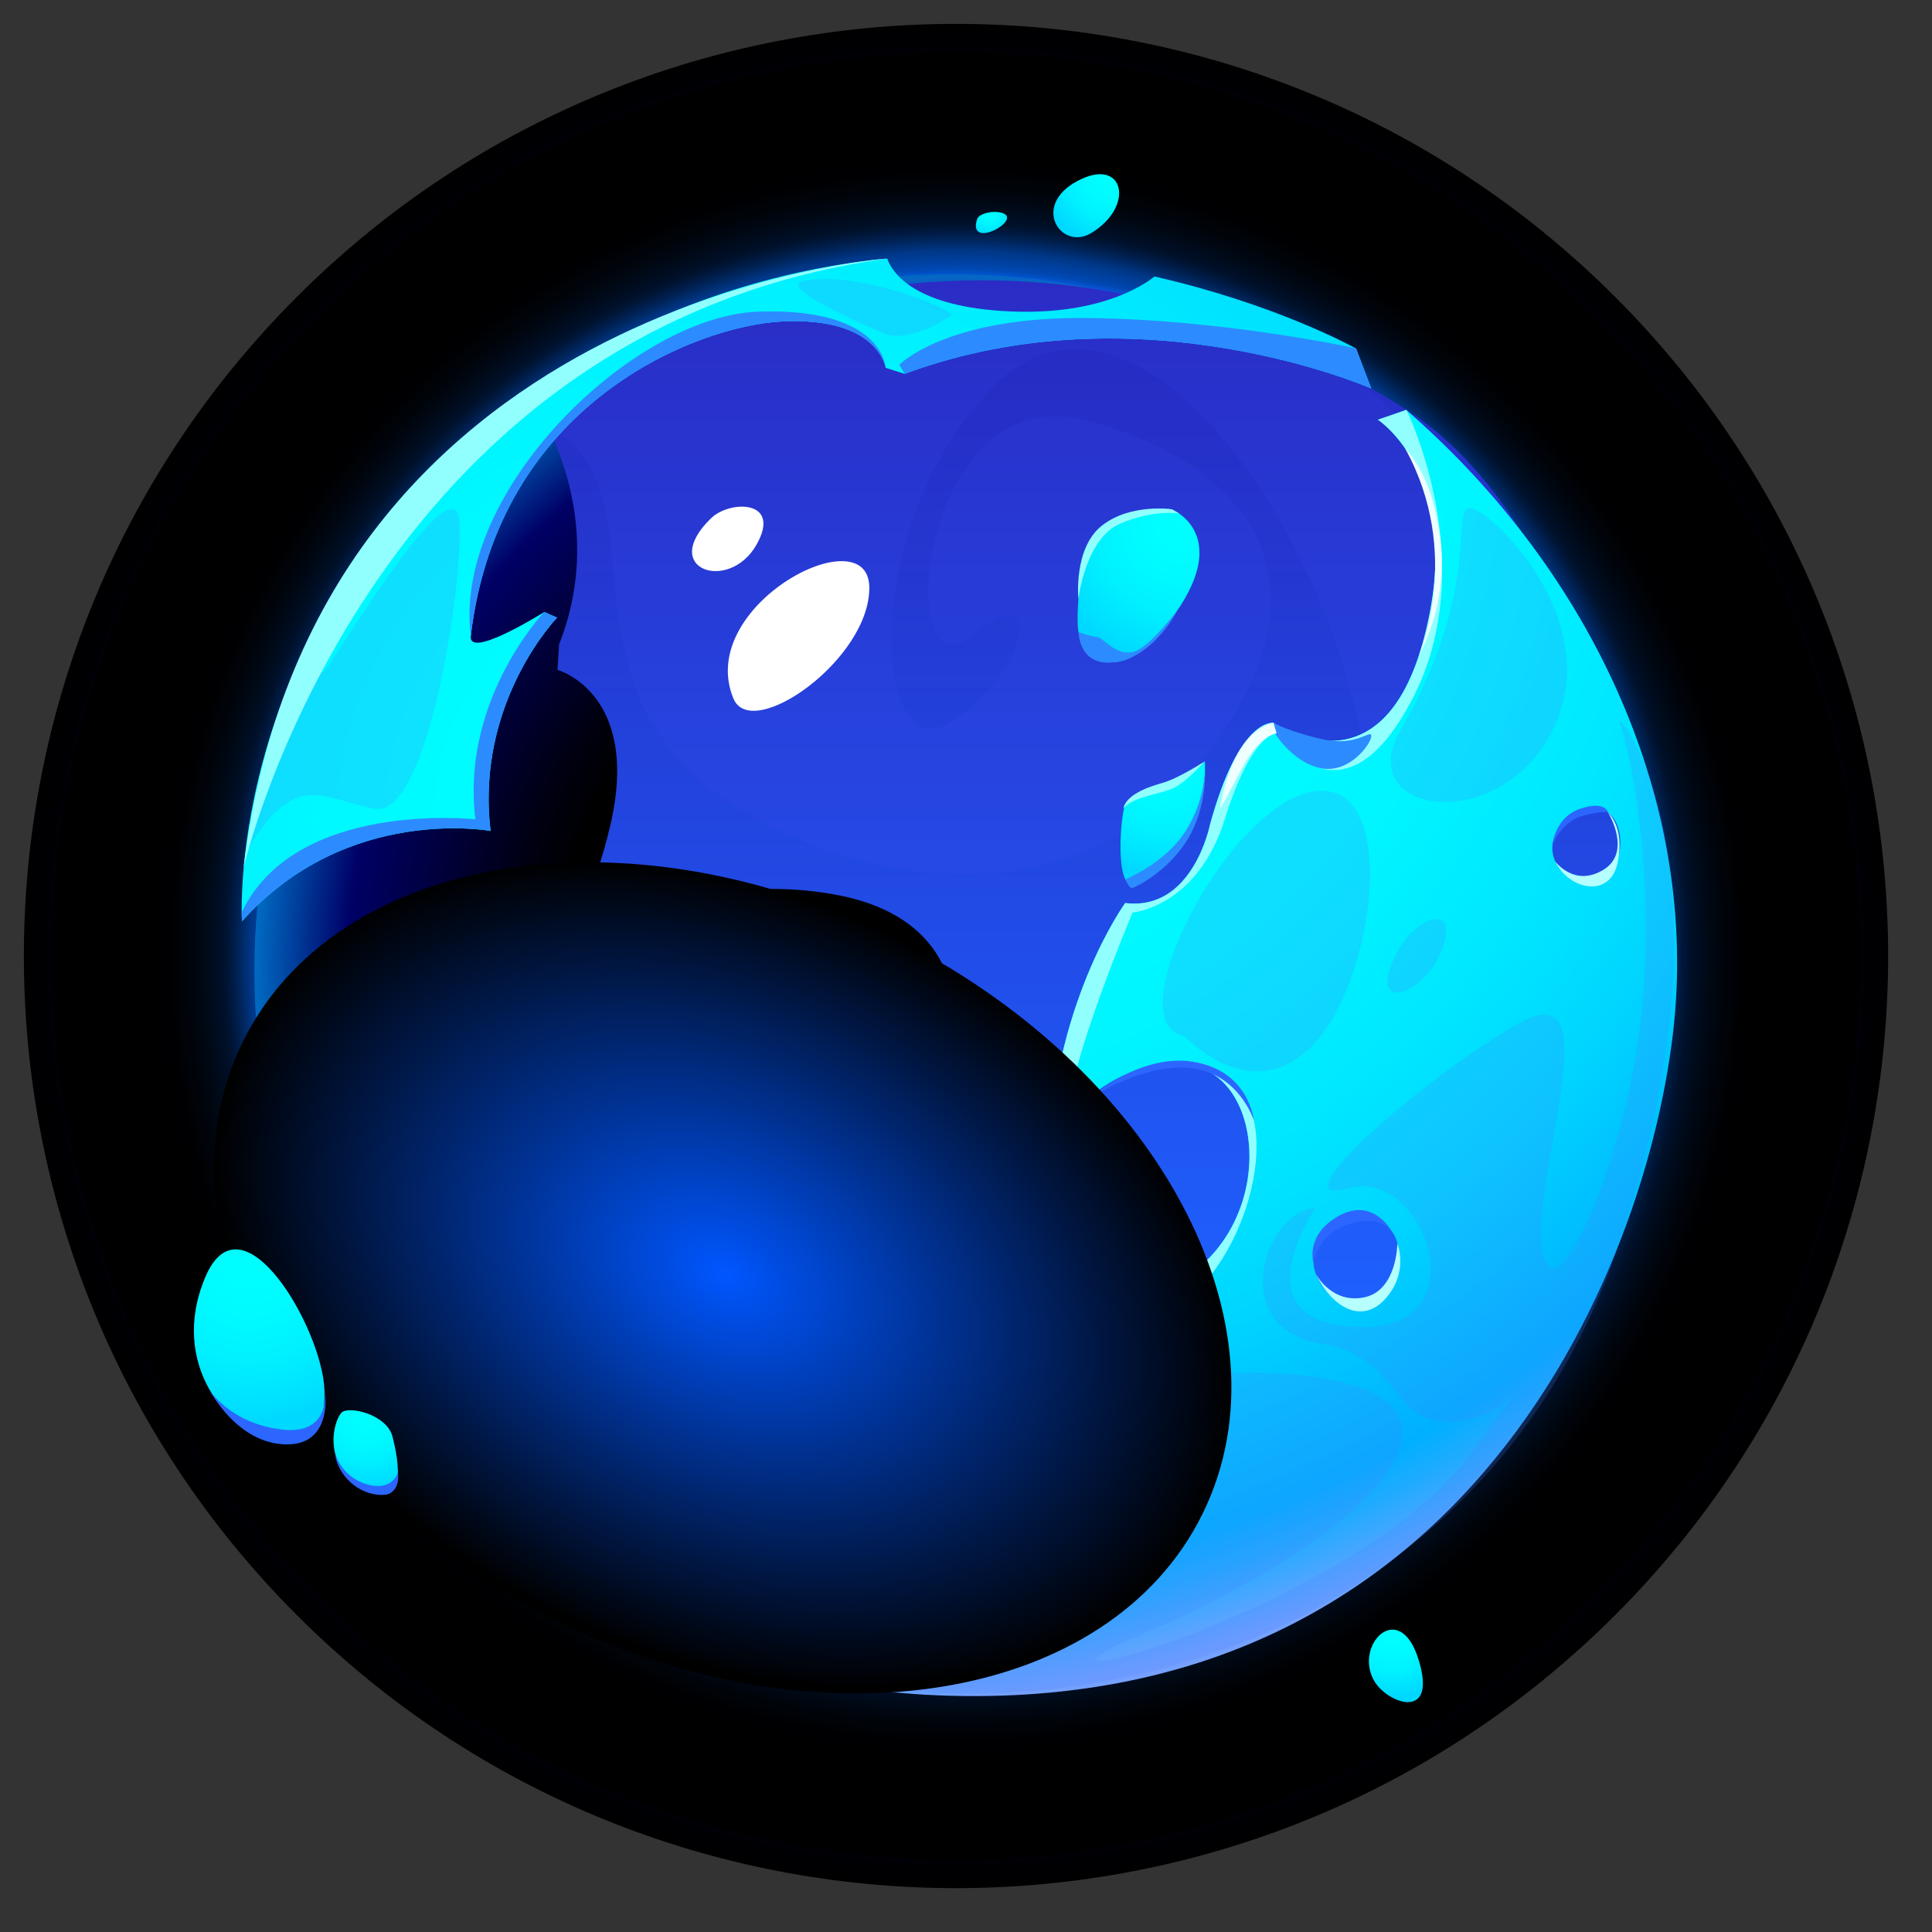 <svg width="64" height="64" viewBox="0 0 64 64" fill="none" xmlns="http://www.w3.org/2000/svg">
<rect x="0" y="0" width="64" height="64" fill="#333333" stroke="none"/>
<g clip-path="url(#clip0_748_12571)">
<path style="mix-blend-mode:screen" d="M53.503 53.503C65.562 41.445 65.562 21.893 53.503 9.835C41.444 -2.224 21.893 -2.224 9.834 9.835C-2.224 21.893 -2.224 41.445 9.834 53.503C21.893 65.562 41.444 65.562 53.503 53.503Z" fill="url(#paint0_radial_748_12571)"/>
<path style="mix-blend-mode:screen" d="M52.837 52.838C64.528 41.147 64.528 22.191 52.837 10.5C41.145 -1.191 22.19 -1.191 10.499 10.5C-1.192 22.191 -1.192 41.147 10.499 52.838C22.19 64.529 41.145 64.529 52.837 52.838Z" fill="url(#paint1_radial_748_12571)"/>
<path style="mix-blend-mode:screen" d="M47.834 48.489C56.849 39.474 56.849 24.858 47.834 15.842C38.818 6.827 24.202 6.827 15.187 15.842C6.172 24.858 6.172 39.474 15.187 48.489C24.202 57.504 38.818 57.504 47.834 48.489Z" fill="url(#paint2_radial_748_12571)"/>
<path fill-rule="evenodd" clip-rule="evenodd" d="M17.812 13.578C17.812 13.578 20.203 17.065 18.52 21.349L18.468 22.191C18.468 22.191 21.259 22.961 20.207 27.386C19.154 31.811 17.397 32.16 17.397 32.16L17.89 33.423C17.89 33.423 20.981 28.439 27.652 29.632C34.323 30.826 31.514 38.519 26.881 40.395C22.245 42.27 15.574 37.986 15.574 37.986L8.955 37.756C8.955 37.756 21.329 59.822 40.219 52.869C59.109 45.916 55.899 19.493 46.586 13.57C37.273 7.648 27.23 8.071 17.816 13.57L17.812 13.578Z" fill="url(#paint3_linear_748_12571)"/>
<g style="mix-blend-mode:multiply" opacity="0.1">
<path fill-rule="evenodd" clip-rule="evenodd" d="M18.546 14.375C21.329 16.224 19.291 21.053 22.1 24.711C24.909 28.373 34.248 31.556 39.303 25.786C44.358 20.016 42.101 15.694 36.212 13.979C30.323 12.259 29.612 23.181 32.139 21.072C34.667 18.963 34.104 22.254 31.506 23.911C28.908 25.567 28.415 17.459 32.84 12.874C37.265 8.29 43.439 16.64 44.984 23.911C46.53 31.182 49.598 19.137 47.082 14.872C44.566 10.606 35.579 8.164 27.433 9.491C19.287 10.817 18.542 14.375 18.542 14.375H18.546Z" fill="#444FFF"/>
</g>
<path fill-rule="evenodd" clip-rule="evenodd" d="M46.585 13.578L45.643 13.904C45.643 13.904 48.575 15.801 47.17 21.138C45.766 26.475 42.186 23.947 42.186 23.947C42.186 23.947 41.063 23.736 40.081 27.316C40.081 27.316 39.517 30.195 37.272 29.914C37.272 29.914 35.022 33.005 34.744 37.989V37.982C34.777 37.926 34.963 37.589 35.304 37.163C35.837 36.492 36.76 35.625 38.068 35.343C38.406 35.265 38.769 35.232 39.162 35.25C42.112 35.391 42.393 41.221 38.391 42.766C35.559 43.856 34.766 41.502 34.544 40.035V40.028C34.451 39.423 34.459 38.971 34.459 38.971L33.895 38.693L33.884 38.749C33.884 38.749 33.884 38.764 33.877 38.767C33.869 38.801 33.855 38.845 33.832 38.897C33.625 39.464 32.706 41.021 28.911 41.08C24.274 41.15 24.486 37.778 24.486 37.778C24.486 37.778 21.187 37.567 16.551 34.127L15.569 33.916C15.569 33.916 14.657 37.17 12.371 37.474C9.658 37.834 8.85 36.592 8.85 36.592L7.72 37.263C7.72 37.263 13.253 55.708 31.509 56.175C49.764 56.645 55.227 40.072 55.538 32.771C55.85 25.467 52.199 18.444 46.581 13.578H46.585ZM22.803 48.592C22.892 46.25 24.841 46.417 25.264 49.085C25.683 51.753 22.736 50.49 22.803 48.592ZM43.935 42.77C42.508 41.091 45.084 39.887 45.94 40.613C47.122 41.614 45.365 44.449 43.935 42.77ZM52.648 29.213C51.243 29.213 50.802 27.312 52.648 26.823C53.982 26.475 54.052 29.213 52.648 29.213Z" fill="url(#paint4_radial_748_12571)"/>
<path fill-rule="evenodd" clip-rule="evenodd" d="M45.426 12.87C45.426 12.87 37.747 9.49 29.968 12.385L29.338 12.184C29.338 12.184 29.101 10.487 25.895 10.65C23.075 10.795 16.504 13.345 15.596 21.068C15.507 21.839 17.875 20.367 18.024 20.279L18.031 20.271L18.454 20.46C18.454 20.46 15.737 23.265 16.252 27.527C16.252 27.527 11.479 26.638 8.014 30.522C8.014 30.522 8.01 30.418 8.006 30.229C7.988 28.332 8.429 17.814 19.788 11.543C23.071 9.731 26.344 8.86 29.39 8.564C29.52 8.945 30.154 10.105 33.2 10.302C36.302 10.502 37.851 9.475 38.244 9.16C42.15 10.046 44.729 11.436 44.911 11.54C44.918 11.543 44.922 11.543 44.922 11.543L45.426 12.87Z" fill="url(#paint5_radial_748_12571)"/>
<path fill-rule="evenodd" clip-rule="evenodd" d="M46.774 23.172C44.432 27.668 42.29 24.295 42.29 24.295C42.29 24.295 41.482 24.225 40.57 27.142C39.659 30.055 37.517 30.229 37.517 30.229C37.517 30.229 35.426 35.165 35.33 37.126L35.308 37.159L34.752 37.982V37.989C35.026 33.005 37.276 29.914 37.276 29.914C39.522 30.195 40.085 27.316 40.085 27.316C41.067 23.736 42.19 23.947 42.19 23.947C42.19 23.947 45.77 26.475 47.175 21.138C48.579 15.801 45.648 13.904 45.648 13.904L46.589 13.578C46.589 13.578 49.117 18.681 46.778 23.172H46.774Z" fill="#92FFFF"/>
<path fill-rule="evenodd" clip-rule="evenodd" d="M37.447 43.89C34.467 44.16 34.541 40.228 34.548 40.035C34.771 41.503 35.564 43.856 38.395 42.767C42.398 41.221 42.116 35.392 39.166 35.251C38.773 35.233 38.41 35.266 38.073 35.344H38.077C38.077 35.344 40.326 34.443 41.345 36.552C42.361 38.657 40.5 43.608 37.447 43.89Z" fill="#92FFFF"/>
<path fill-rule="evenodd" clip-rule="evenodd" d="M43.594 42.214C43.594 42.214 44.128 43.207 45.203 42.974C46.281 42.74 46.289 41.199 46.289 41.199C46.289 41.199 46.678 42.133 45.903 43.011C45.133 43.889 44.136 43.326 43.591 42.214H43.594Z" fill="#B5FFFF"/>
<path fill-rule="evenodd" clip-rule="evenodd" d="M51.525 28.543C51.525 28.543 52.155 29.399 53.115 28.813C54.075 28.228 53.274 26.923 53.274 26.923C53.274 26.923 53.838 27.386 53.586 28.58C53.337 29.773 51.97 29.477 51.522 28.543H51.525Z" fill="#B5FFFF"/>
<path fill-rule="evenodd" clip-rule="evenodd" d="M22.837 49.019C22.837 49.019 23.452 50.405 24.364 50.42C25.276 50.438 25.205 48.782 25.205 48.782C25.205 48.782 25.754 50.646 24.434 50.698C23.115 50.75 22.837 49.015 22.837 49.015V49.019Z" fill="#B5FFFF"/>
<path fill-rule="evenodd" clip-rule="evenodd" d="M33.837 38.898C33.315 40.892 28.89 41.844 27.055 41.199C24.25 40.213 23.835 37.849 23.835 37.849C20.373 37.115 15.574 33.917 15.574 33.917C15.574 33.917 14.503 37.638 12.361 37.99C10.219 38.342 7.725 37.263 7.725 37.263L8.855 36.593C8.855 36.593 9.663 37.834 12.376 37.474C14.662 37.171 15.574 33.917 15.574 33.917L16.556 34.128C21.192 37.567 24.491 37.778 24.491 37.778C24.491 37.778 24.279 41.151 28.916 41.081C32.711 41.021 33.63 39.465 33.837 38.898Z" fill="#92FFFF"/>
<path fill-rule="evenodd" clip-rule="evenodd" d="M33.882 38.768C33.875 38.801 33.86 38.845 33.838 38.897C33.853 38.853 33.871 38.812 33.882 38.768Z" fill="#B5FFFF"/>
<path fill-rule="evenodd" clip-rule="evenodd" d="M45.425 12.87C45.425 12.87 37.746 9.49 29.967 12.384L29.793 12.08C29.793 12.08 31.338 10.498 35.938 10.535C40.392 10.568 44.647 11.484 44.91 11.539C44.917 11.543 44.921 11.543 44.921 11.543L45.425 12.87Z" fill="#2C8BFF"/>
<path fill-rule="evenodd" clip-rule="evenodd" d="M29.338 12.185C29.338 12.185 29.101 10.487 25.895 10.65C23.075 10.795 16.504 13.345 15.596 21.068C14.985 16.265 20.981 10.465 25.124 10.324C29.268 10.183 29.338 12.185 29.338 12.185Z" fill="#2C8BFF"/>
<path fill-rule="evenodd" clip-rule="evenodd" d="M16.252 27.527C16.252 27.527 11.478 26.638 8.013 30.522C8.013 30.522 8.01 30.418 8.006 30.229C9.781 26.475 15.748 27.142 15.748 27.142C15.273 23.288 17.875 20.438 18.023 20.278L18.031 20.271L18.453 20.46C18.453 20.46 15.737 23.265 16.252 27.527Z" fill="#2C8BFF"/>
<path fill-rule="evenodd" clip-rule="evenodd" d="M42.187 23.947V24.225C42.187 24.225 42.783 25.241 43.739 25.445C44.696 25.648 45.422 24.637 45.426 24.385C45.426 24.129 44.951 24.752 43.806 24.488C42.661 24.225 42.187 23.947 42.187 23.947Z" fill="#2C8BFF"/>
<path fill-rule="evenodd" clip-rule="evenodd" d="M35.917 36.503C35.917 36.503 37.688 34.869 39.534 35.173C41.38 35.477 41.535 37.111 41.535 37.111C41.535 37.111 41.028 35.514 39.378 35.373C37.729 35.232 35.921 36.503 35.921 36.503H35.917Z" fill="#2C66FF"/>
<g style="mix-blend-mode:multiply" opacity="0.2">
<path fill-rule="evenodd" clip-rule="evenodd" d="M9.48 41.399C11.926 45.416 15.399 46.635 19.149 47.258C22.9 47.881 12.971 45.924 13.427 39.286C13.661 35.873 20.146 35.413 25.89 41.195C32.468 47.818 27.951 49.563 26.709 48.777C25.468 47.992 24.801 47.403 26.769 46.947C28.737 46.491 24.627 43.322 21.817 43.181C19.008 43.041 24.134 45.216 24.871 46.131C25.609 47.043 22.377 45.535 21.677 48.062C20.976 50.59 25.375 52.709 30.805 53.317C36.234 53.925 28.803 52.443 28.837 50.697C28.87 48.952 36.245 44.749 43.231 45.572C50.209 46.391 44.695 51.212 38.076 54.021C31.457 56.831 45.054 53.414 48.823 48.007C51.554 44.086 49.805 47.858 47.196 46.95C46.199 46.602 45.951 44.849 43.794 44.519C40.655 44.041 41.819 40.168 43.583 40.005C43.583 40.005 41.244 43.437 44.354 43.9C49.338 44.645 47.267 38.619 44.702 39.357C42.138 40.094 47.137 35.703 50.291 33.913C53.445 32.123 50.706 38.834 51.091 41.395C51.477 43.956 54.041 38.056 54.427 33.071C54.812 28.087 53.849 24.507 53.663 23.943C53.478 23.38 57.781 28.557 53.663 41.102C49.546 53.647 36.601 58.18 25.308 55.244C14.016 52.309 9.473 41.395 9.473 41.395L9.48 41.399Z" fill="#447EFF"/>
</g>
<g style="mix-blend-mode:multiply" opacity="0.2">
<path fill-rule="evenodd" clip-rule="evenodd" d="M39.237 34.317C36.943 33.942 40.627 26.686 43.514 26.219C46.401 25.752 45.574 32.438 43.514 34.598C41.453 36.759 39.237 34.317 39.237 34.317Z" fill="#447EFF"/>
</g>
<g style="mix-blend-mode:multiply" opacity="0.2">
<path fill-rule="evenodd" clip-rule="evenodd" d="M46.327 31.459C45.141 33.642 47.164 33.049 47.765 31.459C48.365 29.869 46.913 30.381 46.327 31.459Z" fill="#447EFF"/>
</g>
<g style="mix-blend-mode:multiply" opacity="0.2">
<path fill-rule="evenodd" clip-rule="evenodd" d="M46.39 24.203C44.785 26.975 49.662 27.713 51.422 24.203C53.186 20.694 49.632 17.125 48.787 16.851C47.942 16.573 49.236 19.289 46.39 24.203Z" fill="#447EFF"/>
</g>
<g style="mix-blend-mode:multiply" opacity="0.2">
<path fill-rule="evenodd" clip-rule="evenodd" d="M8.124 28.261C9.781 25.422 10.663 26.475 12.416 26.79C14.168 27.109 15.329 19.419 15.225 17.347C15.121 15.275 11.889 20.541 10.907 22.017C9.925 23.491 11.155 18.603 15.121 15.275C19.086 11.947 20.587 11.124 20.587 11.124C20.587 11.124 15.625 13.393 12.249 17.97C8.869 22.547 8.124 28.265 8.124 28.265V28.261Z" fill="#447EFF"/>
</g>
<g style="mix-blend-mode:multiply" opacity="0.2">
<path fill-rule="evenodd" clip-rule="evenodd" d="M26.645 9.308C25.699 9.505 28.505 10.694 29.261 11.039C30.017 11.384 31.31 10.609 31.503 10.45C31.696 10.29 28.401 8.938 26.645 9.308Z" fill="#447EFF"/>
</g>
<g style="mix-blend-mode:multiply" opacity="0.2">
<path fill-rule="evenodd" clip-rule="evenodd" d="M10.902 40.306C9.075 40.22 10.939 42.177 12.585 42.74C14.23 43.304 12.377 40.376 10.902 40.306Z" fill="#447EFF"/>
</g>
<g style="mix-blend-mode:multiply" opacity="0.2">
<path fill-rule="evenodd" clip-rule="evenodd" d="M32.471 43.904C29.491 46.854 34.224 46.161 35.443 45.316C36.658 44.475 34.276 42.114 32.471 43.904Z" fill="#447EFF"/>
</g>
<path fill-rule="evenodd" clip-rule="evenodd" d="M10.75 37.497C10.75 37.497 11.332 38.208 12.503 37.96C13.674 37.712 14.56 36.177 14.56 36.177C14.56 36.177 13.396 37.956 10.746 37.497H10.75Z" fill="#EFFFFF"/>
<path fill-rule="evenodd" clip-rule="evenodd" d="M42.186 23.947L42.29 24.296C42.29 24.296 41.745 24.311 41.13 25.471C40.515 26.631 40.411 26.805 40.411 26.805C40.411 26.805 40.726 24.281 42.183 23.944L42.186 23.947Z" fill="#EFFFFF"/>
<path fill-rule="evenodd" clip-rule="evenodd" d="M46.553 14.868C46.553 14.868 47.446 15.661 47.716 17.862C47.987 20.064 47.005 21.702 47.005 21.702C47.005 21.702 48.469 18.34 46.553 14.868Z" fill="#EFFFFF"/>
<path fill-rule="evenodd" clip-rule="evenodd" d="M51.425 28.002C51.425 28.002 51.699 27.238 52.4 27.034C53.1 26.83 53.274 26.923 53.274 26.923C53.274 26.923 53.193 26.508 52.351 26.79C51.492 27.079 51.428 28.002 51.428 28.002H51.425Z" fill="#2C66FF"/>
<path fill-rule="evenodd" clip-rule="evenodd" d="M43.512 41.843C43.512 41.843 43.216 40.898 44.361 40.272C45.506 39.646 46.11 40.802 46.11 40.802C46.11 40.802 45.751 40.206 44.676 40.554C43.597 40.906 43.512 41.843 43.512 41.843Z" fill="#2C66FF"/>
<path fill-rule="evenodd" clip-rule="evenodd" d="M22.799 48.674C22.799 48.674 22.662 46.917 23.574 46.591C24.486 46.265 25.082 48.333 25.082 48.333C25.082 48.333 24.382 46.661 23.563 47.095C22.744 47.528 22.799 48.674 22.799 48.674Z" fill="#2C66FF"/>
<g style="mix-blend-mode:soft-light">
<path fill-rule="evenodd" clip-rule="evenodd" d="M24.297 23.143C24.902 24.592 28.819 21.846 28.797 19.456C28.774 17.065 23.012 20.052 24.297 23.143Z" fill="white"/>
</g>
<path fill-rule="evenodd" clip-rule="evenodd" d="M23.561 17.162C21.804 18.855 24.146 19.652 25.058 18.047C25.91 16.554 24.187 16.561 23.561 17.162Z" fill="white"/>
<path fill-rule="evenodd" clip-rule="evenodd" d="M8.068 28.747C8.068 28.747 12.167 10.947 29.385 8.564C29.385 8.564 10.325 9.879 8.068 28.747Z" fill="#92FFFF"/>
<path fill-rule="evenodd" clip-rule="evenodd" d="M37.632 29.262C37.025 29.606 37.058 27.724 37.214 26.875C37.369 26.026 38.307 26.456 38.926 26.034C39.545 25.611 39.911 25.222 39.911 25.222C39.911 25.222 40.152 27.842 37.636 29.265L37.632 29.262Z" fill="url(#paint6_radial_748_12571)"/>
<path fill-rule="evenodd" clip-rule="evenodd" d="M35.729 20.942C35.618 20.441 35.795 18.348 36.203 17.792C37.033 16.65 38.823 16.872 38.823 16.872C38.823 16.872 40.917 17.729 38.753 20.567C36.589 23.406 35.733 20.942 35.733 20.942H35.729Z" fill="url(#paint7_radial_748_12571)"/>
<path fill-rule="evenodd" clip-rule="evenodd" d="M37.282 29.132C37.282 29.132 38.579 28.606 39.265 27.546C39.951 26.486 39.921 25.415 39.921 25.415C39.921 25.415 40.01 26.683 39.361 27.772C38.713 28.862 37.605 29.403 37.501 29.418C37.397 29.432 37.286 29.132 37.286 29.132H37.282Z" fill="#2C8BFF"/>
<path fill-rule="evenodd" clip-rule="evenodd" d="M35.73 20.942C35.73 20.942 36.167 21.094 36.348 21.105C36.53 21.116 36.938 21.706 37.497 21.606C38.057 21.509 39.024 20.183 39.024 20.183C39.024 20.183 38.276 21.702 37.004 21.924C35.733 22.147 35.73 20.942 35.73 20.942Z" fill="#2C8BFF"/>
<path fill-rule="evenodd" clip-rule="evenodd" d="M35.723 19.841C35.723 19.841 35.956 17.836 37.105 17.347C38.254 16.858 39.062 17.013 39.062 17.013L38.817 16.872C38.817 16.872 37.457 16.665 36.505 17.41C35.552 18.155 35.723 19.845 35.723 19.845V19.841Z" fill="#92FFFF"/>
<path fill-rule="evenodd" clip-rule="evenodd" d="M37.213 26.779C37.517 26.405 38.347 26.32 38.81 26.134C39.273 25.949 39.907 25.219 39.907 25.219C39.907 25.219 39.062 25.779 38.499 25.938C37.936 26.097 37.309 26.349 37.213 26.779Z" fill="#92FFFF"/>
<path style="mix-blend-mode:screen" d="M39.842 50.135C42.915 43.873 38.286 35.302 29.503 30.992C20.721 26.682 11.109 28.264 8.036 34.526C4.963 40.788 9.592 49.358 18.375 53.669C27.157 57.979 36.769 56.397 39.842 50.135Z" fill="url(#paint8_radial_748_12571)"/>
<path fill-rule="evenodd" clip-rule="evenodd" d="M11.311 46.798C11.026 47.114 10.659 48.57 12.097 49.326C13.535 50.082 13.194 48.355 13.005 47.599C12.816 46.843 11.53 46.558 11.311 46.798Z" fill="url(#paint9_radial_748_12571)"/>
<path fill-rule="evenodd" clip-rule="evenodd" d="M32.364 7.27C32.112 8.085 33.224 7.615 33.35 7.27C33.476 6.925 32.461 6.951 32.364 7.27Z" fill="url(#paint10_radial_748_12571)"/>
<path fill-rule="evenodd" clip-rule="evenodd" d="M45.549 55.726C44.796 54.54 46.342 52.913 46.986 54.959C47.631 57.008 46.012 56.453 45.549 55.726Z" fill="url(#paint11_radial_748_12571)"/>
<path fill-rule="evenodd" clip-rule="evenodd" d="M8.954 47.618C7.628 47.462 5.578 45.224 6.794 42.322C8.009 39.42 10.678 44.016 10.748 46.047C10.819 48.078 9.547 47.688 8.951 47.618H8.954Z" fill="url(#paint12_radial_748_12571)"/>
<path fill-rule="evenodd" clip-rule="evenodd" d="M35.697 5.992C34.144 6.814 35.152 8.319 36.145 7.722C37.609 6.844 37.25 5.169 35.697 5.992Z" fill="url(#paint13_radial_748_12571)"/>
<path fill-rule="evenodd" clip-rule="evenodd" d="M6.946 46.047C6.946 46.047 7.606 47.144 9.333 47.355C11.06 47.566 10.752 45.928 10.752 45.928C10.752 45.928 11.119 47.87 9.481 47.848C7.847 47.825 6.946 46.05 6.946 46.05V46.047Z" fill="#2C66FF"/>
<path fill-rule="evenodd" clip-rule="evenodd" d="M11.094 48.114C11.094 48.114 11.275 48.908 12.143 49.167C13.01 49.423 13.18 48.782 13.18 48.782C13.18 48.782 13.325 49.597 12.517 49.515C11.709 49.438 11.131 48.711 11.094 48.114Z" fill="#2C66FF"/>
</g>
<defs>
<radialGradient id="paint0_radial_748_12571" cx="0" cy="0" r="1" gradientUnits="userSpaceOnUse" gradientTransform="translate(31.668 31.67) scale(30.879)">
<stop offset="0.48"/>
<stop offset="0.77" stop-color="#0000FF"/>
<stop offset="0.79" stop-color="#0000C7"/>
<stop offset="0.82" stop-color="#000093"/>
<stop offset="0.85" stop-color="#000066"/>
<stop offset="0.88" stop-color="#000041"/>
<stop offset="0.91" stop-color="#000024"/>
<stop offset="0.94" stop-color="#000010"/>
<stop offset="0.97" stop-color="#000004"/>
<stop offset="1"/>
</radialGradient>
<radialGradient id="paint1_radial_748_12571" cx="0" cy="0" r="1" gradientUnits="userSpaceOnUse" gradientTransform="translate(31.666 31.67) scale(29.937)">
<stop offset="0.62"/>
<stop offset="0.75" stop-color="#005BE1"/>
<stop offset="0.76" stop-color="#0048B2"/>
<stop offset="0.78" stop-color="#003787"/>
<stop offset="0.79" stop-color="#002863"/>
<stop offset="0.8" stop-color="#001B44"/>
<stop offset="0.81" stop-color="#00112B"/>
<stop offset="0.83" stop-color="#000917"/>
<stop offset="0.85" stop-color="#00040A"/>
<stop offset="0.87" stop-color="#000002"/>
<stop offset="0.91"/>
</radialGradient>
<radialGradient id="paint2_radial_748_12571" cx="0" cy="0" r="1" gradientUnits="userSpaceOnUse" gradientTransform="translate(31.507 32.166) scale(23.085)">
<stop offset="0.56"/>
<stop offset="0.63" stop-color="#000011"/>
<stop offset="0.76" stop-color="#00003F"/>
<stop offset="0.87" stop-color="#000066"/>
<stop offset="1" stop-color="#0068C0"/>
</radialGradient>
<linearGradient id="paint3_linear_748_12571" x1="31.484" y1="54.233" x2="31.484" y2="9.294" gradientUnits="userSpaceOnUse">
<stop stop-color="#3EFFFF"/>
<stop offset="0.04" stop-color="#3AEDFF"/>
<stop offset="0.11" stop-color="#30BEFF"/>
<stop offset="0.21" stop-color="#2174FF"/>
<stop offset="0.23" stop-color="#1E61FF"/>
<stop offset="1" stop-color="#2728BF"/>
</linearGradient>
<radialGradient id="paint4_radial_748_12571" cx="0" cy="0" r="1" gradientUnits="userSpaceOnUse" gradientTransform="translate(28.14 14.89) scale(41.937 41.937)">
<stop stop-color="#00FFFF"/>
<stop offset="0.34" stop-color="#00FCFF"/>
<stop offset="0.51" stop-color="#00F5FF"/>
<stop offset="0.64" stop-color="#00E7FF"/>
<stop offset="0.75" stop-color="#00D5FF"/>
<stop offset="0.85" stop-color="#00BCFF"/>
<stop offset="0.9" stop-color="#00B0FF"/>
<stop offset="0.93" stop-color="#20ABFF"/>
<stop offset="0.99" stop-color="#74A1FF"/>
<stop offset="1" stop-color="#77A1FF"/>
</radialGradient>
<radialGradient id="paint5_radial_748_12571" cx="0" cy="0" r="1" gradientUnits="userSpaceOnUse" gradientTransform="translate(22.923 27.342) scale(58.677 58.677)">
<stop stop-color="#00FFFF"/>
<stop offset="0.17" stop-color="#00FBFF"/>
<stop offset="0.32" stop-color="#00F0FF"/>
<stop offset="0.47" stop-color="#00DEFF"/>
<stop offset="0.61" stop-color="#00C4FF"/>
<stop offset="0.7" stop-color="#00B0FF"/>
<stop offset="0.78" stop-color="#008FFF"/>
<stop offset="0.92" stop-color="#004DFF"/>
<stop offset="1" stop-color="#77A1FF"/>
</radialGradient>
<radialGradient id="paint6_radial_748_12571" cx="0" cy="0" r="1" gradientUnits="userSpaceOnUse" gradientTransform="translate(38.498 25.189) rotate(6.68) scale(3.765 3.765)">
<stop stop-color="#00FFFF"/>
<stop offset="0.33" stop-color="#00FBFF"/>
<stop offset="0.64" stop-color="#00F0FF"/>
<stop offset="0.92" stop-color="#00DEFF"/>
<stop offset="1" stop-color="#00D8FF"/>
</radialGradient>
<radialGradient id="paint7_radial_748_12571" cx="0" cy="0" r="1" gradientUnits="userSpaceOnUse" gradientTransform="translate(39.185 17.331) rotate(48.41) scale(4.729)">
<stop stop-color="#00FFFF"/>
<stop offset="0.33" stop-color="#00FBFF"/>
<stop offset="0.64" stop-color="#00F0FF"/>
<stop offset="0.92" stop-color="#00DEFF"/>
<stop offset="1" stop-color="#00D8FF"/>
</radialGradient>
<radialGradient id="paint8_radial_748_12571" cx="0" cy="0" r="1" gradientUnits="userSpaceOnUse" gradientTransform="translate(24 42.205) rotate(26.14) scale(17.715 12.578)">
<stop stop-color="#0056FF"/>
<stop offset="1"/>
</radialGradient>
<radialGradient id="paint9_radial_748_12571" cx="0" cy="0" r="1" gradientUnits="userSpaceOnUse" gradientTransform="translate(12.142 46.861) rotate(8.22) scale(2.431 2.431)">
<stop stop-color="#00FFFF"/>
<stop offset="0.33" stop-color="#00FBFF"/>
<stop offset="0.64" stop-color="#00F0FF"/>
<stop offset="0.92" stop-color="#00DEFF"/>
<stop offset="1" stop-color="#00D8FF"/>
</radialGradient>
<radialGradient id="paint10_radial_748_12571" cx="0" cy="0" r="1" gradientUnits="userSpaceOnUse" gradientTransform="translate(32.768 7.044) scale(0.763 0.763)">
<stop stop-color="#00FFFF"/>
<stop offset="0.33" stop-color="#00FBFF"/>
<stop offset="0.64" stop-color="#00F0FF"/>
<stop offset="0.92" stop-color="#00DEFF"/>
<stop offset="1" stop-color="#00D8FF"/>
</radialGradient>
<radialGradient id="paint11_radial_748_12571" cx="0" cy="0" r="1" gradientUnits="userSpaceOnUse" gradientTransform="translate(46.112 54.055) scale(2.153)">
<stop stop-color="#00FFFF"/>
<stop offset="0.33" stop-color="#00FBFF"/>
<stop offset="0.64" stop-color="#00F0FF"/>
<stop offset="0.92" stop-color="#00DEFF"/>
<stop offset="1" stop-color="#00D8FF"/>
</radialGradient>
<radialGradient id="paint12_radial_748_12571" cx="0" cy="0" r="1" gradientUnits="userSpaceOnUse" gradientTransform="translate(8.269 41.581) scale(5.581 5.581)">
<stop stop-color="#00FFFF"/>
<stop offset="0.33" stop-color="#00FBFF"/>
<stop offset="0.64" stop-color="#00F0FF"/>
<stop offset="0.92" stop-color="#00DEFF"/>
<stop offset="1" stop-color="#00D8FF"/>
</radialGradient>
<radialGradient id="paint13_radial_748_12571" cx="0" cy="0" r="1" gradientUnits="userSpaceOnUse" gradientTransform="translate(36.747 5.887) rotate(46.65) scale(2.168)">
<stop stop-color="#00FFFF"/>
<stop offset="0.33" stop-color="#00FBFF"/>
<stop offset="0.64" stop-color="#00F0FF"/>
<stop offset="0.92" stop-color="#00DEFF"/>
<stop offset="1" stop-color="#00D8FF"/>
</radialGradient>
<clipPath id="clip0_748_12571">
<rect width="64" height="64" fill="white"/>
</clipPath>
</defs>
</svg>
